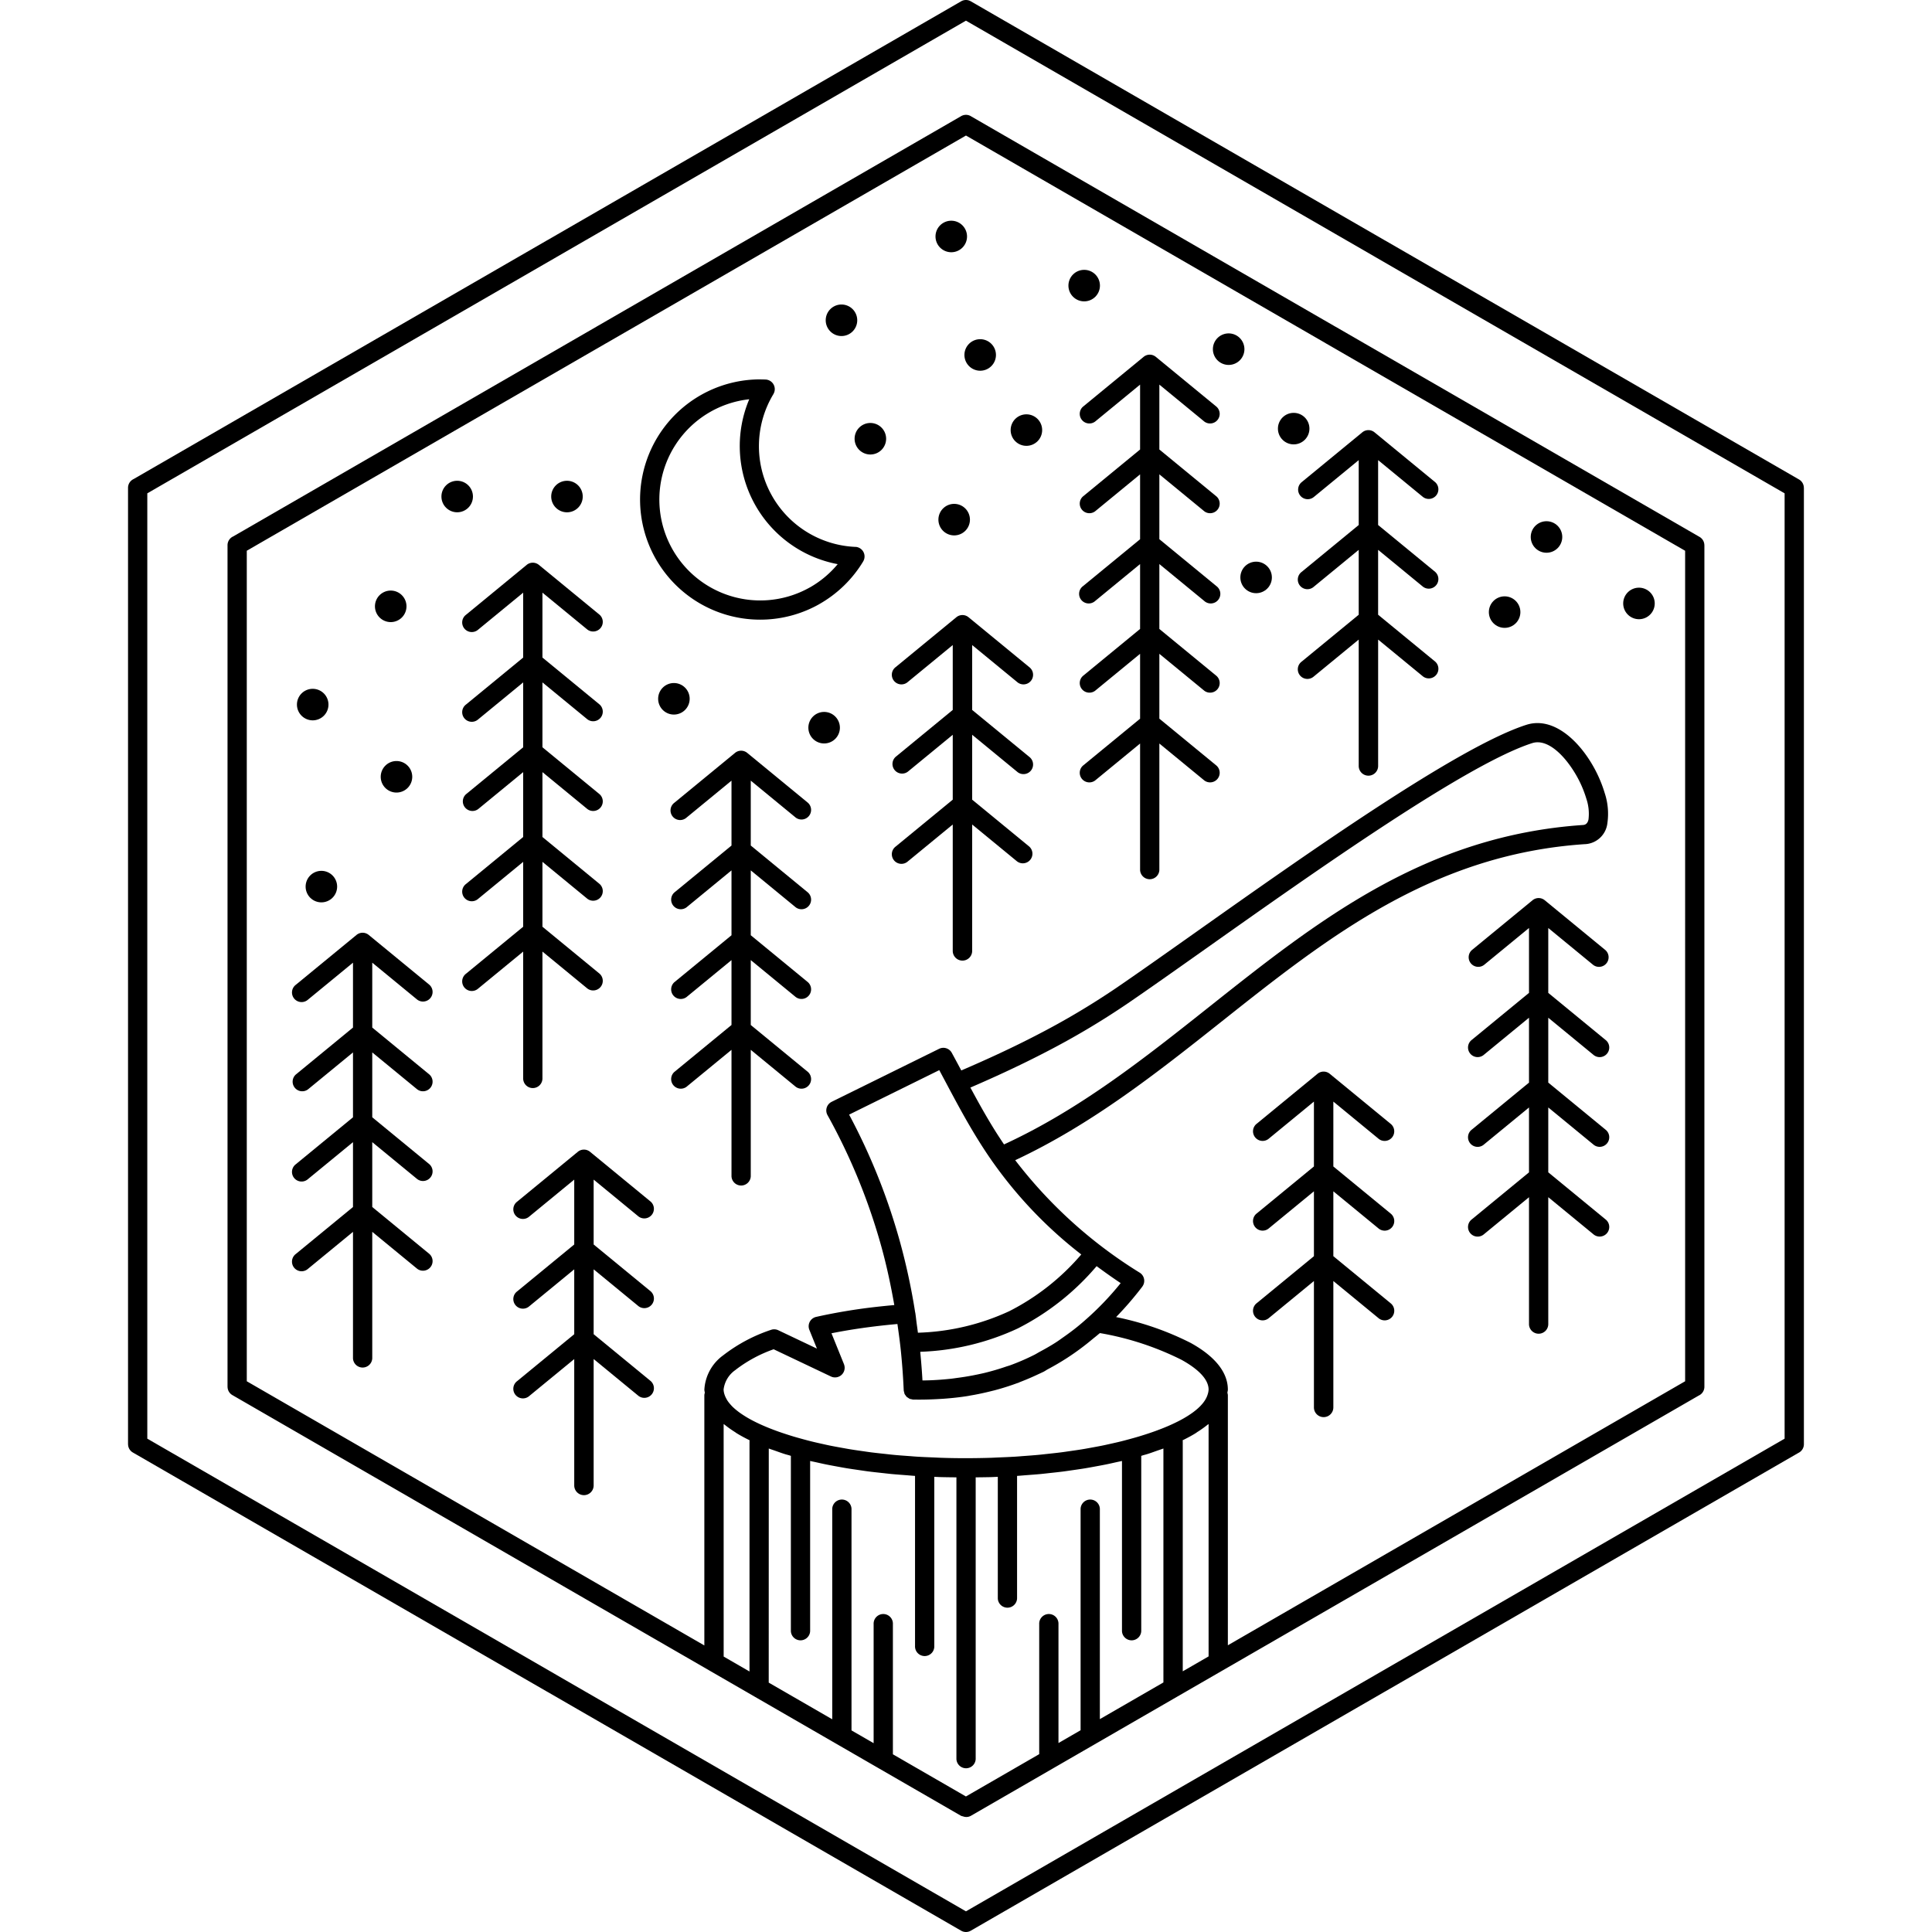 <?xml version="1.0" encoding="utf-8"?><!-- Скачано с сайта svg4.ru / Downloaded from svg4.ru -->
<svg fill="#000000" width="800px" height="800px" viewBox="-7.53 0 113.625 113.625" xmlns="http://www.w3.org/2000/svg"><defs><style>.a{fill-rule:evenodd;}</style></defs><path class="a" d="M98.558,28.689a.565.565,0,0,0-.282-.489L73.919,14.137l-.001.001-.002-.001L49.561.075a.564.564,0,0,0-.562,0L24.671,14.12l-.032.017L.323,28.177A.566.566,0,0,0,0,28.689V84.936H.002a.565.565,0,0,0,.282.489L24.64,99.488l.001-.001.002.001L48.999,113.55a.564.564,0,0,0,.562,0L73.888,99.505l.032-.017,24.318-14.04a.567.567,0,0,0,.323-.512V28.689ZM97.427,56.813v27.798L73.353,98.51l-.028.017L49.28,112.41,25.206,98.511l.001-.001L1.133,84.611V29.014L25.206,15.115l.028-.017L49.28,1.215,73.354,15.114l-.001.001L97.427,29.014Z"/><path class="a" d="M70.994,19.204l-.002-.001L49.594,6.849a.566.566,0,0,0-.597-.019L27.565,19.203l0,.001L6.184,31.549a.567.567,0,0,0-.333.516V81.559H5.853a.564.564,0,0,0,.283.489L27.567,94.422l6.609,3.815.003.003,14.818,8.555.001-.001.001,0,.001.001a.565.565,0,0,0,.102.028.547.547,0,0,0,.46-.027L61.726,99.771l9.266-5.349L92.376,82.076a.567.567,0,0,0,.333-.516V32.066h-.002a.565.565,0,0,0-.282-.489L70.995,19.203ZM42.108,80.237l0-.001-.004-.01-.733-1.813c.559-.112,1.147-.213,1.761-.301.676-.097,1.384-.179,2.117-.244.081.56.158,1.121.214,1.691q.108,1.096.157,2.211a.543.543,0,0,0,.027.114.588.588,0,0,0,.023.096.55.55,0,0,0,.068.097.565.565,0,0,0,.054.075,5.429,5.429,0,0,0,.176.116.574.574,0,0,0,.106.023.535.535,0,0,0,.1.022c.004,0,.009,0,.013,0l.002,0c.008,0,.015-.001.023-.001.496.01.979-.004,1.455-.031.105-.006.21-.012.314-.019.473-.035.939-.085,1.392-.157.056-.009.111-.021.167-.031.418-.07.827-.158,1.228-.259.08-.02.16-.038.239-.06q.648-.174,1.268-.402c.024-.009.05-.015.075-.024.048-.018.092-.042.14-.06q.524-.202,1.029-.441c.064-.03.128-.058.191-.089.045-.022.092-.041.136-.064.094-.048.179-.111.272-.16.382-.203.755-.422,1.119-.658q.228-.148.451-.305.533-.374,1.038-.798c.108-.09.219-.173.325-.266.035-.03.072-.056.106-.087a17.225,17.225,0,0,1,4.792,1.568c1.019.562,1.601,1.165,1.601,1.757a1.044,1.044,0,0,1-.052.276,1.301,1.301,0,0,1-.089.223c-.02.04-.042.08-.067.119a1.986,1.986,0,0,1-.191.254c-.03.034-.06.067-.093.101a3.281,3.281,0,0,1-.273.246c-.047.038-.095.075-.146.113-.099.073-.206.145-.319.217q-.111.07-.23.138-.158.091-.332.179-.162.082-.337.163c-.106.049-.215.098-.328.145-.139.059-.284.117-.433.173-.112.043-.226.086-.343.127-.156.056-.318.11-.484.163-.128.041-.257.082-.39.122-.184.055-.375.108-.568.16-.155.042-.309.084-.47.124-.199.05-.406.096-.613.142-.162.036-.323.073-.491.107-.218.044-.444.085-.67.126-.171.031-.339.063-.514.091-.236.039-.481.073-.725.108-.175.025-.348.052-.527.074-.257.033-.521.06-.785.089-.178.019-.352.04-.533.057-.28.026-.568.047-.855.068-.173.013-.343.028-.518.039-.323.02-.653.033-.983.046-.147.006-.29.015-.439.02q-.723.022-1.465.023t-1.465-.023c-.149-.005-.293-.014-.441-.02-.329-.013-.659-.026-.98-.046-.176-.011-.347-.027-.521-.039-.285-.021-.572-.041-.851-.068-.182-.017-.357-.038-.536-.058-.263-.028-.526-.056-.781-.088-.18-.023-.353-.05-.529-.075-.243-.035-.487-.069-.723-.108-.175-.029-.344-.061-.514-.091-.226-.041-.452-.082-.67-.126-.167-.034-.328-.071-.49-.107-.208-.046-.416-.093-.615-.143-.16-.04-.313-.081-.467-.123-.195-.053-.388-.106-.574-.162-.129-.039-.253-.078-.377-.118-.169-.055-.335-.11-.494-.166-.112-.04-.221-.08-.328-.121q-.232-.088-.448-.179-.158-.067-.307-.135c-.124-.057-.242-.114-.356-.172-.106-.054-.21-.109-.308-.165-.088-.049-.17-.099-.25-.15-.105-.066-.206-.133-.299-.2-.057-.041-.11-.083-.162-.125a3.34,3.34,0,0,1-.261-.23c-.037-.037-.069-.074-.102-.111a2.087,2.087,0,0,1-.19-.243c-.026-.041-.047-.082-.069-.124a1.331,1.331,0,0,1-.097-.223,1.042,1.042,0,0,1-.056-.297,1.628,1.628,0,0,1,.706-1.157l.027-.024a8.037,8.037,0,0,1,2.211-1.189l3.369,1.601a.565.565,0,0,0,.766-.722Zm9.129-13.357c-.05-.077-.1-.153-.149-.23q-.167-.263-.326-.526-.077-.128-.153-.256-.136-.229-.267-.457c-.24-.419-.467-.83-.687-1.238-.038-.07-.077-.141-.115-.211,1.526-.658,3.02-1.352,4.462-2.101a46.225,46.225,0,0,0,4.755-2.824c1.287-.878,2.875-2.002,4.643-3.252,6.47-4.576,15.347-10.854,19.184-12.081.84-.269,1.796.605,2.47,1.694a6.496,6.496,0,0,1,.71,1.568,2.764,2.764,0,0,1,.129,1.226c-.038.189-.138.316-.314.327C76.27,49.148,69.951,54.163,63.6,59.204c-3.804,3.019-7.622,6.049-12.081,8.102Q51.375,67.092,51.237,66.879Zm-1.79-.755.003.005.005.008c.412.711.856,1.424,1.356,2.141.011.016.021.033.033.049l.008.008a25.343,25.343,0,0,0,5.21,5.441,13.758,13.758,0,0,1-4.228,3.333A13.704,13.704,0,0,1,46.455,78.38c-.022-.172-.046-.344-.07-.515-.031-.219-.05-.44-.085-.658-.001-.01-.007-.018-.008-.028a37.605,37.605,0,0,0-.895-4.154,36.492,36.492,0,0,0-2.989-7.472l5.303-2.616.404.758C48.546,64.506,48.978,65.315,49.447,66.125Zm6.826,11.531c-.153.134-.308.266-.465.392-.249.201-.505.389-.765.572-.155.109-.308.222-.466.324-.308.199-.626.379-.949.553-.117.063-.229.135-.348.194a13.53,13.53,0,0,1-1.401.605c-.079.029-.163.05-.244.078q-.592.204-1.212.358c-.153.038-.31.071-.466.104q-.552.117-1.127.193c-.156.021-.31.045-.469.062-.533.055-1.077.093-1.639.096-.032-.567-.077-1.128-.131-1.685A14.748,14.748,0,0,0,52.325,78.13a14.923,14.923,0,0,0,4.639-3.665c.449.331.913.663,1.415.998A17.212,17.212,0,0,1,56.273,77.655ZM35.029,83.749c.019.016.045.03.065.046a6.379,6.379,0,0,0,.594.423c.041.026.074.054.116.079.232.142.486.278.755.41-.001.016-.009.03-.009.047v13.55l-1.52-.878Zm2.654,1.442c.016.006.034.011.05.017.099.037.207.071.309.107.198.069.388.141.597.206.08.025.168.046.249.07.033.01.062.021.095.031V95.928a.567.567,0,0,0,1.133,0V85.922c.116.028.24.052.358.078.192.043.382.087.581.127.201.041.409.079.616.117.2.037.398.074.604.108.22.036.447.068.673.101.205.03.407.061.617.088.241.031.489.057.736.084.205.022.408.047.617.067.27.025.546.045.822.066.182.014.36.031.545.043V96.805a.567.567,0,1,0,1.133,0v-9.95c.123.005.243.013.367.016.307.009.621.011.934.015v16.566a.567.567,0,0,0,1.133,0V86.886c.314-.004.628-.006.936-.015.123-.004.242-.012.365-.016v7.153a.567.567,0,0,0,1.133,0V86.801c.184-.012.362-.029.543-.043.277-.021.556-.041.827-.066.208-.02.408-.044.612-.066.249-.027.499-.053.742-.085.209-.027.41-.058.614-.087.227-.033.455-.065.676-.102.205-.034.402-.071.602-.108.208-.038.416-.076.618-.117.199-.04.389-.084.581-.127.117-.026.24-.05.355-.078V95.928a.567.567,0,0,0,1.133,0V85.623c.034-.01.064-.022.097-.032.082-.024.17-.046.25-.071.21-.065.4-.137.598-.206.102-.036.209-.069.308-.106.016-.006.035-.011.051-.018V98.948l-3.738,2.158V88.735a.567.567,0,0,0-1.133,0V101.76l-1.301.751V95.515a.567.567,0,1,0-1.133,0v7.651l-4.31,2.488-4.295-2.48V95.515a.567.567,0,1,0-1.133,0V102.52l-1.301-.751V88.735a.567.567,0,0,0-1.133,0v12.38l-3.736-2.157Zm25.233-.989A6.403,6.403,0,0,0,63.48,83.8c.021-.017.049-.033.07-.05V97.416l-1.52.878v-13.54c0-.017-.008-.03-.009-.047.267-.131.52-.266.75-.407C62.823,84.268,62.865,84.234,62.915,84.201ZM91.576,56.813V81.235L70.43,93.444l-5.747,3.318V82.051a.545.545,0,0,0-.028-.136c.006-.063.028-.124.028-.188,0-1.044-.796-1.98-2.19-2.749A17.216,17.216,0,0,0,58.11,77.46a19.714,19.714,0,0,0,1.542-1.791l-.001-.001.023-.033a.565.565,0,0,0-.166-.781,27.224,27.224,0,0,1-7.331-6.62c4.495-2.105,8.321-5.125,12.126-8.145,6.212-4.931,12.393-9.835,21.351-10.441a1.39,1.39,0,0,0,1.35-1.239,3.853,3.853,0,0,0-.155-1.758,7.652,7.652,0,0,0-.834-1.847c-.919-1.483-2.34-2.636-3.775-2.176C78.232,43.91,69.276,50.243,62.749,54.86c-1.785,1.262-3.389,2.396-4.629,3.243a45.124,45.124,0,0,1-4.639,2.753c-1.466.762-2.964,1.45-4.476,2.1-.143-.27-.303-.568-.545-1.012l-.002-.004a.565.565,0,0,0-.757-.257L41.381,64.8l0,.001-.025.013a.565.565,0,0,0-.219.768,35.391,35.391,0,0,1,3.171,7.746c.31,1.119.554,2.264.758,3.425-.717.065-1.421.142-2.094.239-.871.126-1.704.279-2.486.454a.564.564,0,0,0-.416.765l.446,1.104-2.275-1.081v0a.563.563,0,0,0-.434-.02,9.474,9.474,0,0,0-2.767,1.466l-.036.028a2.676,2.676,0,0,0-1.109,2.02c0,.063.021.124.027.187a.547.547,0,0,0-.028.137V96.772l-5.766-3.329L6.984,81.235V32.39L28.129,20.181l.002-.001,0,.001L49.281,7.971l21.148,12.21-.001.001,21.148,12.21Z"/><path class="a" d="M42.775,32.164a5.93,5.93,0,0,1-4.819-8.986l-.001-.001a.565.565,0,0,0-.466-.856l-.145-.005v0l-.013,0-.092-.001c-.019-.002-.039-.003-.058-.003a7.066,7.066,0,1,0,3.473,13.219l-.001-.001a7.103,7.103,0,0,0,2.583-2.511l-.001-.001a.565.565,0,0,0-.46-.856ZM40.097,34.55l-.002.001-.001-.001a5.934,5.934,0,1,1-3.559-11.069,7.068,7.068,0,0,0,5.202,9.698A5.947,5.947,0,0,1,40.097,34.55Z"/><path class="a" d="M23.239,63.401a.567.567,0,1,0,1.133,0V55.964l2.644,2.173a.565.565,0,0,0,.717-.872l-3.361-2.762V50.687l2.644,2.173a.565.565,0,0,0,.717-.872l-3.361-2.762V45.41l2.644,2.172a.565.565,0,0,0,.717-.872l-3.361-2.761V40.133l2.644,2.172a.565.565,0,0,0,.717-.872l-3.361-2.762V34.855l2.644,2.172a.565.565,0,0,0,.717-.872l-3.569-2.932a.565.565,0,0,0-.718-.001L19.878,36.156a.565.565,0,1,0,.717.872l2.644-2.172v3.817l-3.361,2.761a.565.565,0,1,0,.717.872l2.644-2.172v3.816L19.878,46.71a.565.565,0,0,0,.717.872L23.239,45.41v3.816l-3.361,2.762a.565.565,0,1,0,.717.872l2.644-2.172v3.816l-3.361,2.762a.565.565,0,1,0,.717.872l2.644-2.172Z"/><path class="a" d="M39.268,48.084a.565.565,0,0,0,.717-.872L36.417,44.28a.565.565,0,0,0-.718-.001L32.13,47.212a.565.565,0,1,0,.717.872l2.644-2.172v3.817L32.13,52.489a.565.565,0,0,0,.717.872l2.644-2.172v3.816L32.13,57.766a.565.565,0,0,0,.717.872l2.644-2.172v3.816L32.13,63.043a.565.565,0,0,0,.717.872l2.644-2.172v7.437a.567.567,0,0,0,1.133,0v-7.437l2.644,2.172a.565.565,0,0,0,.717-.872l-3.361-2.761V56.465l2.644,2.172a.565.565,0,0,0,.717-.872l-3.361-2.762V51.189l2.644,2.172a.565.565,0,0,0,.717-.872l-3.361-2.762V45.911Z"/><path class="a" d="M52.285,40.106a.565.565,0,1,0,.717-.872l-3.569-2.932a.565.565,0,0,0-.718-.001L45.146,39.234a.565.565,0,1,0,.717.872l2.64-2.169v3.816L45.146,44.511a.565.565,0,0,0,.717.872l2.64-2.169V47.03l-3.357,2.758a.565.565,0,1,0,.717.872l2.64-2.169V55.924a.571.571,0,1,0,1.142,0V48.491l2.64,2.169a.565.565,0,0,0,.717-.872L49.645,47.03V43.214l2.64,2.169a.565.565,0,1,0,.717-.872l-3.357-2.758V37.937Z"/><path class="a" d="M30.023,71.544a.565.565,0,0,0,.717-.872L27.172,67.74a.565.565,0,0,0-.718-.001l-3.569,2.933a.565.565,0,1,0,.717.872l2.64-2.169v3.816l-3.357,2.758a.565.565,0,1,0,.717.872l2.64-2.169v3.816l-3.357,2.758a.565.565,0,1,0,.717.872l2.64-2.169v7.433a.571.571,0,0,0,1.142,0V79.928l2.64,2.169a.565.565,0,0,0,.717-.872l-3.357-2.758V74.652l2.64,2.169a.565.565,0,0,0,.717-.872l-3.357-2.758V69.375Z"/><path class="a" d="M68.944,29.153a.565.565,0,0,0,.795.077l2.64-2.169v3.816l-3.357,2.758a.565.565,0,1,0,.717.872l2.64-2.169v3.816l-3.357,2.758a.565.565,0,1,0,.717.872l2.64-2.169V45.048a.571.571,0,0,0,1.142,0V37.615l2.64,2.169a.565.565,0,0,0,.717-.872L73.52,36.154V32.338l2.64,2.169a.565.565,0,0,0,.717-.872L73.52,30.877V27.061L76.16,29.23a.565.565,0,0,0,.717-.872l-3.568-2.932a.565.565,0,0,0-.718-.001l-3.569,2.933A.565.565,0,0,0,68.944,29.153Z"/><path class="a" d="M86.171,56.75a.565.565,0,0,0,.717-.872l-3.568-2.932a.565.565,0,0,0-.718-.001l-3.569,2.932a.565.565,0,0,0,.717.872l2.644-2.172v3.816l-3.361,2.761a.565.565,0,1,0,.717.872l2.644-2.172V63.671l-3.361,2.762a.565.565,0,1,0,.717.872l2.644-2.172v3.816l-3.361,2.762a.565.565,0,1,0,.717.872l2.644-2.172v7.437a.567.567,0,1,0,1.133,0V70.409l2.644,2.172a.565.565,0,1,0,.717-.872l-3.361-2.762V65.132l2.644,2.172a.565.565,0,1,0,.717-.872l-3.361-2.762V59.855l2.644,2.172a.565.565,0,1,0,.717-.872L83.527,58.394V54.578Z"/><path class="a" d="M73.526,66.956a.565.565,0,1,0,.717-.872l-3.568-2.932a.565.565,0,0,0-.718-.001l-3.569,2.932a.565.565,0,1,0,.717.872l2.64-2.169v3.816l-3.357,2.758a.565.565,0,1,0,.717.872l2.64-2.169V73.879l-3.357,2.758a.565.565,0,1,0,.717.872l2.64-2.169v7.433a.571.571,0,0,0,1.142,0V75.34l2.64,2.169a.565.565,0,1,0,.717-.872l-3.357-2.758V70.064l2.64,2.169a.565.565,0,1,0,.717-.872l-3.357-2.758V64.787Z"/><path class="a" d="M17.007,58.79a.565.565,0,0,0,.717-.872L14.156,54.986a.565.565,0,0,0-.718-.001L9.868,57.918a.565.565,0,1,0,.717.872L13.23,56.617v3.816L9.868,63.195a.565.565,0,0,0,.717.872L13.23,61.895v3.816L9.868,68.472a.565.565,0,1,0,.717.872L13.23,67.172v3.816L9.868,73.749a.565.565,0,1,0,.717.872L13.23,72.448V79.885a.567.567,0,0,0,1.133,0V72.448l2.644,2.172a.565.565,0,0,0,.717-.872l-3.361-2.762V67.172l2.644,2.172a.565.565,0,0,0,.717-.872L14.363,65.71V61.895l2.644,2.172a.565.565,0,0,0,.717-.872l-3.361-2.762V56.617Z"/><path class="a" d="M63.298,24.792a.565.565,0,0,0,.717-.872l-3.568-2.932a.565.565,0,0,0-.718-.001L56.16,23.92a.565.565,0,0,0,.717.872L59.521,22.62v3.816L56.16,29.198a.565.565,0,0,0,.717.872l2.644-2.172v3.816L56.16,34.474a.565.565,0,1,0,.717.872l2.644-2.172V36.99L56.16,39.752a.565.565,0,0,0,.717.872l2.644-2.172v3.816L56.16,45.029a.565.565,0,0,0,.717.872l2.644-2.172v7.437a.567.567,0,0,0,1.133,0V43.728l2.644,2.172a.565.565,0,0,0,.717-.872l-3.361-2.762V38.452l2.644,2.172a.565.565,0,0,0,.717-.872L60.654,36.99V33.174l2.644,2.172a.565.565,0,1,0,.717-.872l-3.361-2.762V27.897L63.298,30.07a.565.565,0,0,0,.717-.872l-3.361-2.762V22.62Z"/><path class="a" d="M50.117,21.803a.927.927,0,1,0-.927-.927A.929.929,0,0,0,50.117,21.803Z"/><path class="a" d="M48.416,14.835a.927.927,0,1,0-.927-.927A.929.929,0,0,0,48.416,14.835Z"/><path class="a" d="M41.959,19.763a.927.927,0,1,0-.927-.927A.929.929,0,0,0,41.959,19.763Z"/><path class="a" d="M25.815,30.13a.927.927,0,1,0-.927-.927A.929.929,0,0,0,25.815,30.13Z"/><path class="a" d="M15.449,36.587a.927.927,0,1,0-.927-.927A.929.929,0,0,0,15.449,36.587Z"/><path class="a" d="M33.031,41.098a.927.927,0,1,0-.927.927A.929.929,0,0,0,33.031,41.098Z"/><path class="a" d="M14.861,45.685a.927.927,0,1,0,.927-.927A.929.929,0,0,0,14.861,45.685Z"/><path class="a" d="M48.587,29.634a.927.927,0,1,0,.927.927A.929.929,0,0,0,48.587,29.634Z"/><circle cx="56.233" cy="16.797" r="0.927"/><circle cx="68.554" cy="25.208" r="0.927"/><circle cx="80.96" cy="35.999" r="0.927"/><path class="a" d="M88.861,36.417a.927.927,0,1,0-.927-.927A.929.929,0,0,0,88.861,36.417Z"/><path class="a" d="M10.861,42.365a.927.927,0,1,0-.927-.927A.929.929,0,0,0,10.861,42.365Z"/><path class="a" d="M40.939,41.87a.927.927,0,1,0,.927.927A.929.929,0,0,0,40.939,41.87Z"/><circle cx="52.835" cy="25.294" r="0.927"/><path class="a" d="M64.73,19.608a.927.927,0,1,0,.927.927A.929.929,0,0,0,64.73,19.608Z"/><circle cx="66.345" cy="33.96" r="0.927"/><circle cx="83.423" cy="31.581" r="0.927"/><circle cx="11.371" cy="52.143" r="0.927"/><path class="a" d="M43.658,24.876a.927.927,0,1,0,.927.927A.929.929,0,0,0,43.658,24.876Z"/><circle cx="19.358" cy="29.202" r="0.927"/></svg>